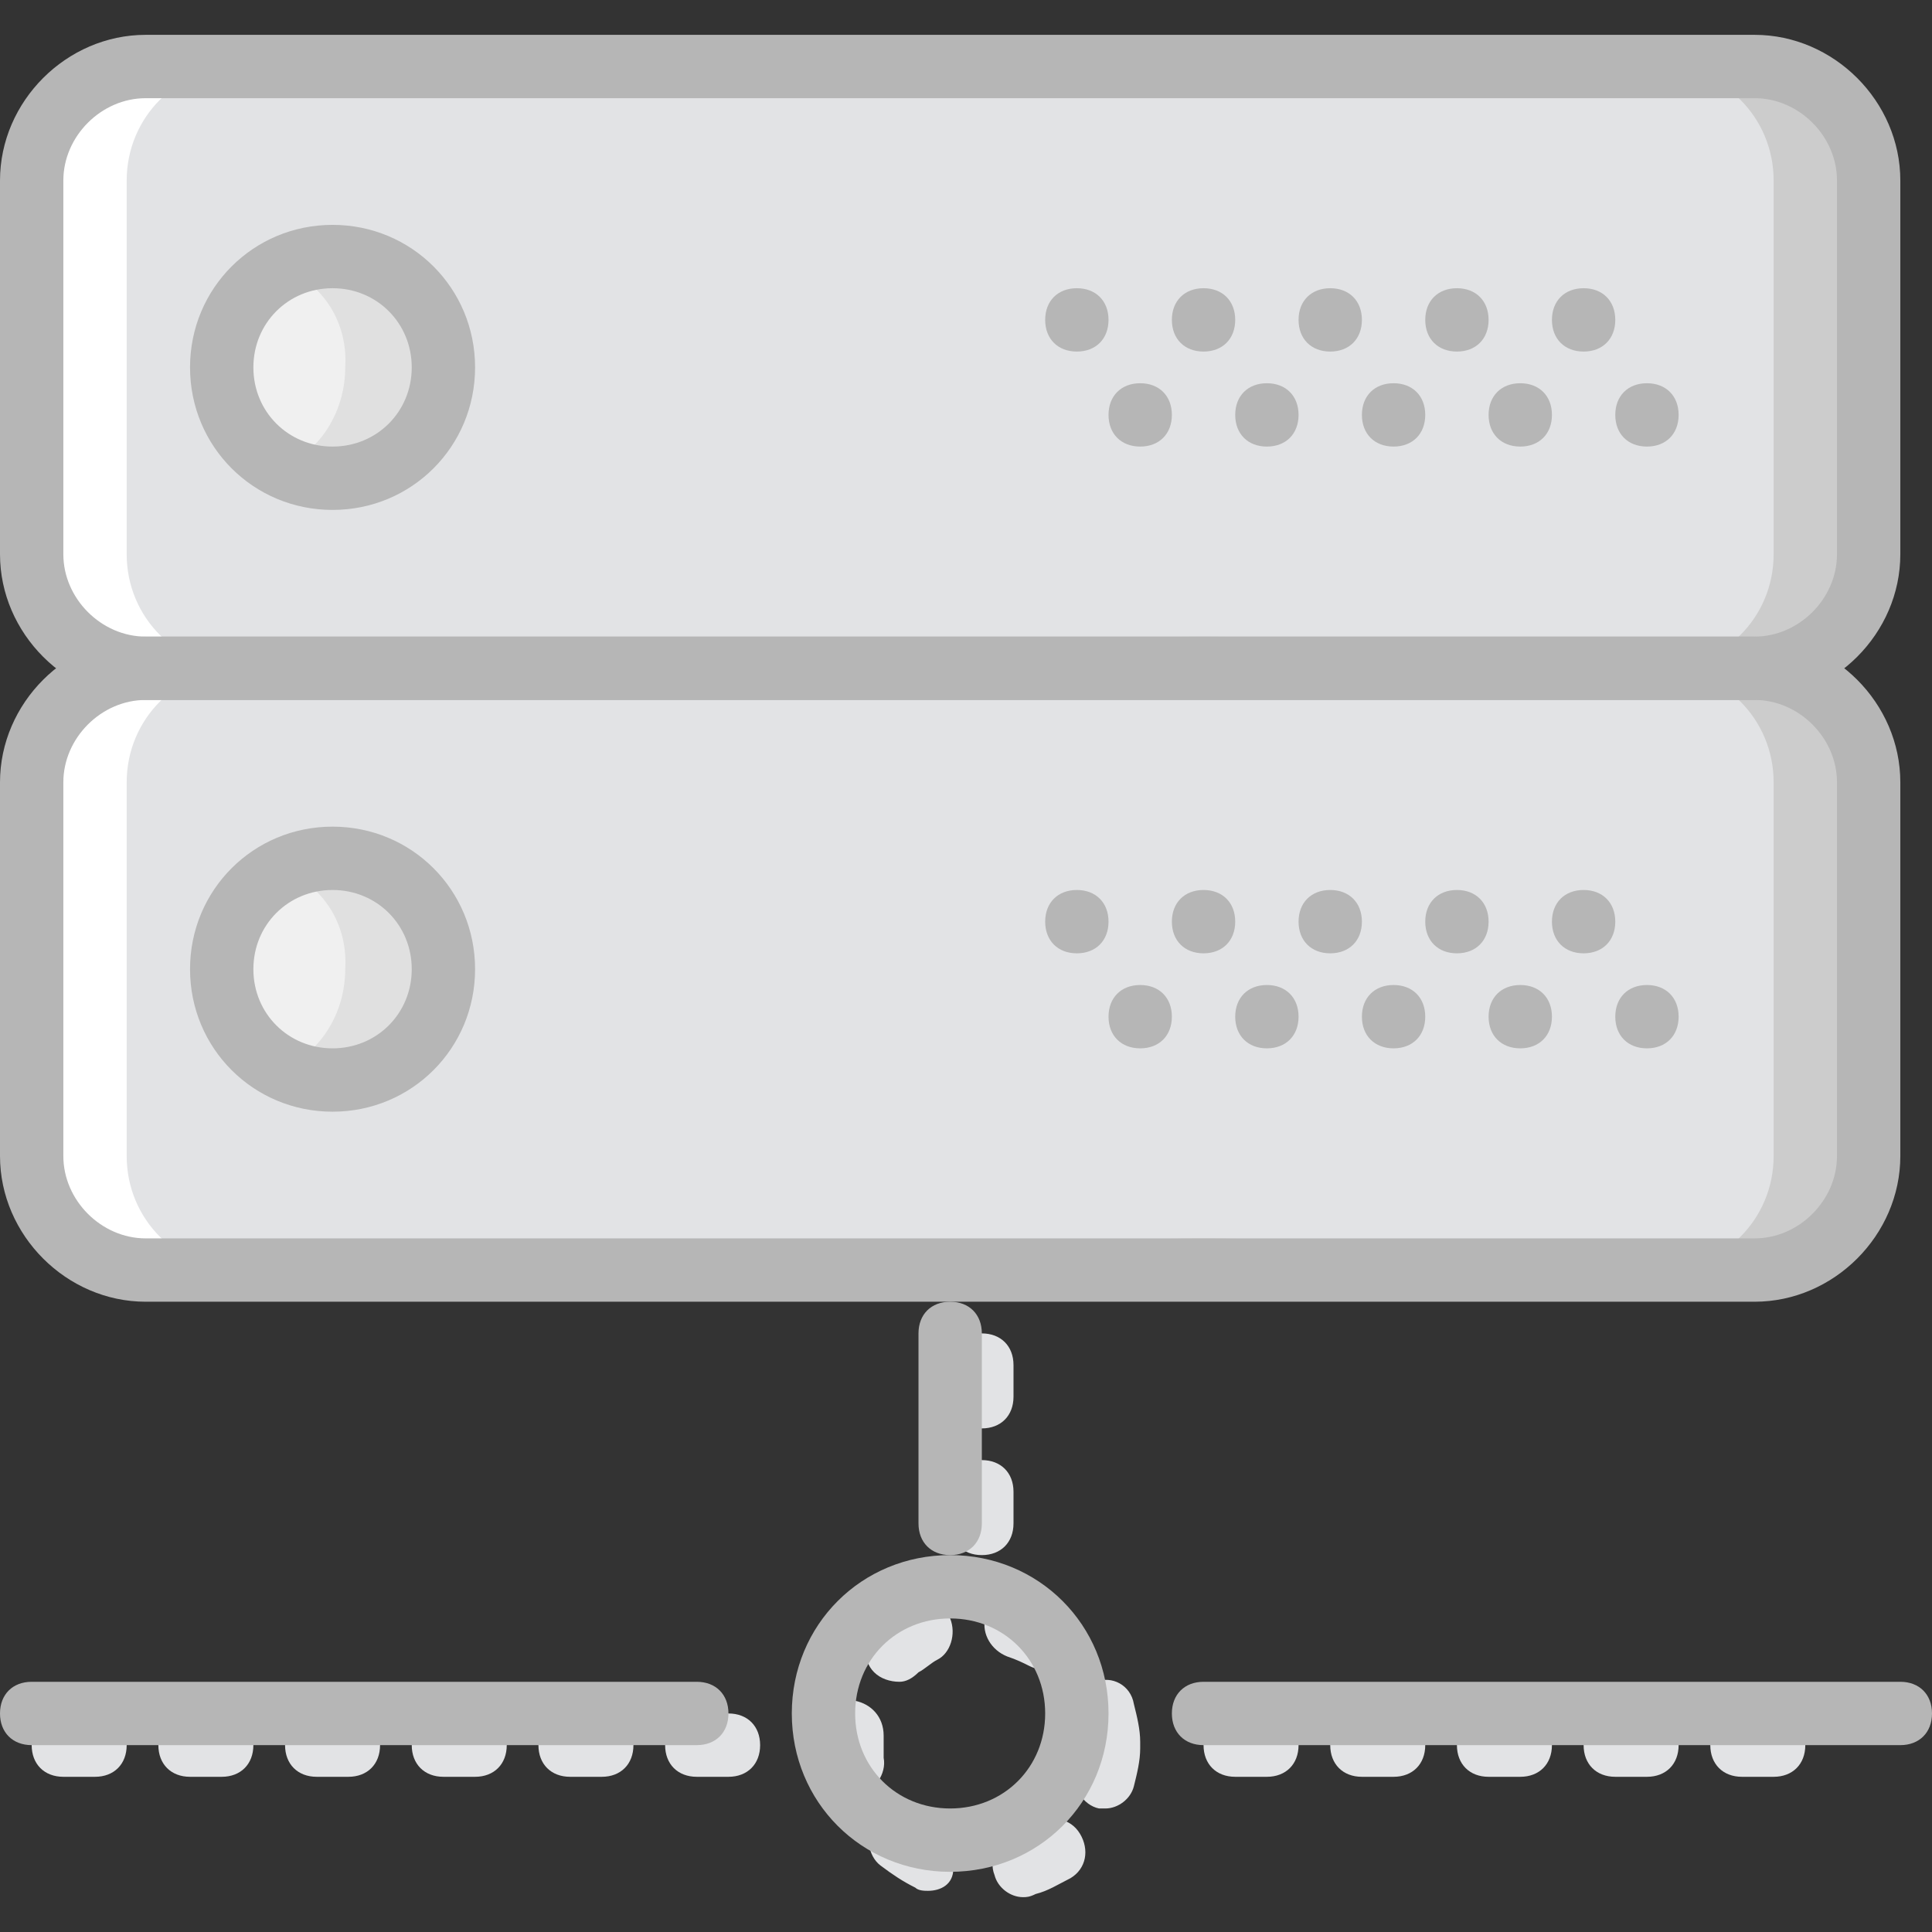 <?xml version="1.0" encoding="iso-8859-1"?>
<!-- Uploaded to: SVG Repo, www.svgrepo.com, Generator: SVG Repo Mixer Tools -->
<svg height="800px" width="800px" version="1.1" id="Layer_1" xmlns="http://www.w3.org/2000/svg" xmlns:xlink="http://www.w3.org/1999/xlink" 
	 viewBox="0 0 512 512" xml:space="preserve">
<rect x="0" y="0" width="512" height="512" fill="#333333" stroke="none"/>
<g transform="translate(1 1)">
	<g>
		<path style="fill:#E2E3E5;" d="M270.108,501.767c-3.357,0-6.715-2.518-7.554-5.875c-1.679-4.197,0.839-9.233,5.036-10.911
			c1.679-0.839,4.197-1.679,5.875-2.518c4.197-2.518,9.233-1.679,11.751,2.518c2.518,4.197,1.679,9.233-2.518,11.751
			c-3.357,1.679-5.875,3.357-9.233,4.197C271.787,501.767,270.948,501.767,270.108,501.767z M244.928,500.089
			c-0.839,0-2.518,0-3.357-0.839c-3.357-1.679-5.875-3.357-9.233-5.875c-3.357-2.518-4.197-8.393-1.679-11.751
			c2.518-3.357,8.393-4.197,11.751-1.679c1.679,1.679,3.357,2.518,5.036,3.357c4.197,1.679,5.875,6.715,4.197,10.911
			C251.643,498.41,248.285,500.089,244.928,500.089z M291.931,478.266c-0.839,0-1.679,0-1.679,0
			c-4.197-0.839-7.554-5.875-5.875-10.072c0-2.518,0-4.197,0-6.715l0,0c0,0,0,0,0-0.839c0-1.679,0-4.197-0.839-5.875
			c-1.679-4.197,0.839-9.233,5.875-10.072c4.197-1.679,9.233,0.839,10.072,5.875c0.839,3.357,1.679,6.715,1.679,10.072v0.839v0.839
			c0,3.357-0.839,6.715-1.679,10.072S295.289,478.266,291.931,478.266z M225.623,474.908c-4.197,0-7.554-3.357-8.393-7.554
			c0-1.679,0-4.197-0.839-5.875c0-1.679,0-3.357,0-4.197c0.839-4.197,4.197-8.393,9.233-7.554c4.197,0.839,7.554,4.197,7.554,9.233
			c0,0.839,0,1.679,0,2.518s0,2.518,0,3.357c0.839,4.197-2.518,9.233-6.715,9.233C226.462,474.908,226.462,474.908,225.623,474.908z
			 M237.374,444.692c-2.518,0-5.036-0.839-6.715-2.518c-3.357-3.357-2.518-8.393,0.839-11.751c2.518-2.518,5.875-4.197,8.393-5.875
			c4.197-1.679,9.233,0,10.911,3.357c1.679,4.197,0,9.233-3.357,10.911c-1.679,0.839-3.357,2.518-5.036,3.357
			C240.731,443.852,239.052,444.692,237.374,444.692z M275.984,441.334c-1.679,0-2.518,0-4.197-0.839
			c-1.679-0.839-3.357-1.679-5.875-2.518c-4.197-1.679-6.715-5.875-5.875-10.072c1.679-4.197,5.875-6.715,10.072-5.875
			c3.357,0.839,6.715,2.518,9.233,4.197c4.197,2.518,5.036,7.554,2.518,11.751C281.859,439.656,279.341,441.334,275.984,441.334z"/>
		<path style="fill:#E2E3E5;" d="M192.049,469.872h-8.393c-5.036,0-8.393-3.357-8.393-8.393s3.357-8.393,8.393-8.393h8.393
			c5.036,0,8.393,3.357,8.393,8.393S197.085,469.872,192.049,469.872z M158.475,469.872h-8.393c-5.036,0-8.393-3.357-8.393-8.393
			s3.357-8.393,8.393-8.393h8.393c5.036,0,8.393,3.357,8.393,8.393S163.511,469.872,158.475,469.872z M124.902,469.872h-8.393
			c-5.036,0-8.393-3.357-8.393-8.393s3.357-8.393,8.393-8.393h8.393c5.036,0,8.393,3.357,8.393,8.393
			S129.938,469.872,124.902,469.872z M91.328,469.872h-8.393c-5.036,0-8.393-3.357-8.393-8.393s3.357-8.393,8.393-8.393h8.393
			c5.036,0,8.393,3.357,8.393,8.393S96.364,469.872,91.328,469.872z M57.754,469.872h-8.393c-5.036,0-8.393-3.357-8.393-8.393
			s3.357-8.393,8.393-8.393h8.393c5.036,0,8.393,3.357,8.393,8.393S62.79,469.872,57.754,469.872z M24.18,469.872h-8.393
			c-5.036,0-8.393-3.357-8.393-8.393s3.357-8.393,8.393-8.393h8.393c5.036,0,8.393,3.357,8.393,8.393S29.216,469.872,24.18,469.872z
			"/>
		<path style="fill:#E2E3E5;" d="M469.033,469.872h-8.393c-5.036,0-8.393-3.357-8.393-8.393s3.357-8.393,8.393-8.393h8.393
			c5.036,0,8.393,3.357,8.393,8.393S474.069,469.872,469.033,469.872z M435.459,469.872h-8.393c-5.036,0-8.393-3.357-8.393-8.393
			s3.357-8.393,8.393-8.393h8.393c5.036,0,8.393,3.357,8.393,8.393S440.495,469.872,435.459,469.872z M401.885,469.872h-8.393
			c-5.036,0-8.393-3.357-8.393-8.393s3.357-8.393,8.393-8.393h8.393c5.036,0,8.393,3.357,8.393,8.393
			S406.921,469.872,401.885,469.872z M368.311,469.872h-8.393c-5.036,0-8.393-3.357-8.393-8.393s3.357-8.393,8.393-8.393h8.393
			c5.036,0,8.393,3.357,8.393,8.393S373.348,469.872,368.311,469.872z M334.738,469.872h-8.393c-5.036,0-8.393-3.357-8.393-8.393
			s3.357-8.393,8.393-8.393h8.393c5.036,0,8.393,3.357,8.393,8.393S339.774,469.872,334.738,469.872z"/>
		<path style="fill:#E2E3E5;" d="M259.197,411.118c-5.036,0-8.393-3.357-8.393-8.393v-8.393c0-5.036,3.357-8.393,8.393-8.393
			s8.393,3.357,8.393,8.393v8.393C267.59,407.761,264.233,411.118,259.197,411.118z M259.197,377.544
			c-5.036,0-8.393-3.357-8.393-8.393v-8.393c0-5.036,3.357-8.393,8.393-8.393s8.393,3.357,8.393,8.393v8.393
			C267.59,374.187,264.233,377.544,259.197,377.544z"/>
	</g>
	<path style="fill:#FFFFFF;" d="M200.443,16.626H37.61c-16.787,0-30.216,13.43-30.216,30.216v99.043
		c0,16.787,13.43,30.216,30.216,30.216c0,0,11.751-8.393,41.967-8.393s57.915,3.357,81.416,8.393h39.449
		c16.787,0,30.216-13.43,30.216-30.216V46.843C230.659,30.056,217.229,16.626,200.443,16.626"/>
	<path style="fill:#CCCCCC;" d="M463.997,16.626H301.164c-16.787,0-30.216,13.43-30.216,30.216v99.043
		c0,16.787,13.43,30.216,30.216,30.216c0,0,11.751-8.393,41.967-8.393s57.915,3.357,81.416,8.393h39.449
		c16.787,0,30.216-13.43,30.216-30.216V46.843C494.213,30.056,480.784,16.626,463.997,16.626"/>
	<path style="fill:#E2E3E5;" d="M438.816,16.626H62.79c-16.787,0-30.216,13.43-30.216,30.216v99.043
		c0,16.787,13.43,30.216,30.216,30.216h173.744c23.502-5.036,51.2-8.393,81.416-8.393s57.915,3.357,81.416,8.393h39.449
		c16.787,0,30.216-13.43,30.216-30.216V46.843C469.033,30.056,455.603,16.626,438.816,16.626"/>
	<path style="fill:#E0E0E0;" d="M116.508,96.364c0,15.948-13.43,29.377-29.377,29.377s-29.377-13.43-29.377-29.377
		s13.43-29.377,29.377-29.377S116.508,80.416,116.508,96.364"/>
	<path style="fill:#F0F0F0;" d="M70.344,68.666c0,5.036-2.518,10.072-8.393,10.072v36.092c0.839,0,1.679-0.839,2.518-0.839
		c5.875,0,9.233,5.036,8.393,9.233c10.911-4.197,17.626-15.108,17.626-26.859C91.328,82.934,82.934,72.023,70.344,68.666"/>
	<path style="fill:#FFFFFF;" d="M200.443,176.102H37.61c-16.787,0-30.216,13.43-30.216,30.216v99.043
		c0,16.787,13.43,30.216,30.216,30.216c0,0,11.751-8.393,41.967-8.393s57.915,3.357,81.416,8.393h39.449
		c16.787,0,30.216-13.429,30.216-30.216v-99.043C230.659,189.531,217.229,176.102,200.443,176.102"/>
	<path style="fill:#CCCCCC;" d="M463.997,176.102H301.164c-16.787,0-30.216,13.43-30.216,30.216v99.043
		c0,16.787,13.43,30.216,30.216,30.216c0,0,11.751-8.393,41.967-8.393s57.915,3.357,81.416,8.393h39.449
		c16.787,0,30.216-13.429,30.216-30.216v-99.043C494.213,189.531,480.784,176.102,463.997,176.102"/>
	<path style="fill:#E2E3E5;" d="M438.816,176.102H62.79c-16.787,0-30.216,13.43-30.216,30.216v99.043
		c0,16.787,13.43,30.216,30.216,30.216h173.744c23.502-5.036,51.2-8.393,81.416-8.393s57.915,3.357,81.416,8.393h39.449
		c16.787,0,30.216-13.429,30.216-30.216v-99.043C469.033,189.531,455.603,176.102,438.816,176.102"/>
	<path style="fill:#E0E0E0;" d="M116.508,255.839c0,15.948-13.43,29.377-29.377,29.377s-29.377-13.43-29.377-29.377
		s13.43-29.377,29.377-29.377S116.508,239.892,116.508,255.839"/>
	<path style="fill:#F0F0F0;" d="M70.344,228.141c0,5.036-2.518,10.072-8.393,10.072v36.092c0.839,0,1.679-0.839,2.518-0.839
		c5.875,0,9.233,5.036,8.393,9.233c10.911-4.197,17.626-15.108,17.626-26.859C91.328,242.41,82.934,231.498,70.344,228.141"/>
	<g>
		<path style="fill:#B6B6B6;" d="M87.131,134.134c-20.984,0-37.77-16.787-37.77-37.77s16.787-37.77,37.77-37.77
			s37.77,16.787,37.77,37.77S108.115,134.134,87.131,134.134z M87.131,75.38c-11.751,0-20.984,9.233-20.984,20.984
			s9.233,20.984,20.984,20.984s20.984-9.233,20.984-20.984S98.882,75.38,87.131,75.38z"/>
		<path style="fill:#B6B6B6;" d="M427.066,83.774c0,5.036-3.357,8.393-8.393,8.393c-5.036,0-8.393-3.357-8.393-8.393
			c0-5.036,3.357-8.393,8.393-8.393C423.708,75.38,427.066,78.738,427.066,83.774"/>
		<path style="fill:#B6B6B6;" d="M393.492,83.774c0,5.036-3.357,8.393-8.393,8.393c-5.036,0-8.393-3.357-8.393-8.393
			c0-5.036,3.357-8.393,8.393-8.393C390.134,75.38,393.492,78.738,393.492,83.774"/>
		<path style="fill:#B6B6B6;" d="M443.852,108.954c0,5.036-3.357,8.393-8.393,8.393c-5.036,0-8.393-3.357-8.393-8.393
			c0-5.036,3.357-8.393,8.393-8.393C440.495,100.561,443.852,103.918,443.852,108.954"/>
		<path style="fill:#B6B6B6;" d="M410.279,108.954c0,5.036-3.357,8.393-8.393,8.393s-8.393-3.357-8.393-8.393
			c0-5.036,3.357-8.393,8.393-8.393S410.279,103.918,410.279,108.954"/>
		<path style="fill:#B6B6B6;" d="M359.918,83.774c0,5.036-3.357,8.393-8.393,8.393s-8.393-3.357-8.393-8.393
			c0-5.036,3.357-8.393,8.393-8.393S359.918,78.738,359.918,83.774"/>
		<path style="fill:#B6B6B6;" d="M376.705,108.954c0,5.036-3.357,8.393-8.393,8.393c-5.036,0-8.393-3.357-8.393-8.393
			c0-5.036,3.357-8.393,8.393-8.393C373.348,100.561,376.705,103.918,376.705,108.954"/>
		<path style="fill:#B6B6B6;" d="M326.344,83.774c0,5.036-3.357,8.393-8.393,8.393s-8.393-3.357-8.393-8.393
			c0-5.036,3.357-8.393,8.393-8.393S326.344,78.738,326.344,83.774"/>
		<path style="fill:#B6B6B6;" d="M343.131,108.954c0,5.036-3.357,8.393-8.393,8.393c-5.036,0-8.393-3.357-8.393-8.393
			c0-5.036,3.357-8.393,8.393-8.393C339.774,100.561,343.131,103.918,343.131,108.954"/>
		<path style="fill:#B6B6B6;" d="M292.77,83.774c0,5.036-3.357,8.393-8.393,8.393c-5.036,0-8.393-3.357-8.393-8.393
			c0-5.036,3.357-8.393,8.393-8.393C289.413,75.38,292.77,78.738,292.77,83.774"/>
		<path style="fill:#B6B6B6;" d="M309.557,108.954c0,5.036-3.357,8.393-8.393,8.393c-5.036,0-8.393-3.357-8.393-8.393
			c0-5.036,3.357-8.393,8.393-8.393C306.2,100.561,309.557,103.918,309.557,108.954"/>
		<path style="fill:#B6B6B6;" d="M463.997,184.495H37.61c-20.984,0-38.61-17.626-38.61-38.61V46.843
			c0-20.984,17.626-38.61,38.61-38.61h426.387c20.984,0,38.61,17.626,38.61,38.61v99.043
			C502.607,166.869,484.98,184.495,463.997,184.495z M37.61,25.02c-11.751,0-21.823,10.072-21.823,21.823v99.043
			c0,11.751,10.072,21.823,21.823,21.823h426.387c11.751,0,21.823-10.072,21.823-21.823V46.843
			c0-11.751-10.072-21.823-21.823-21.823H37.61z"/>
		<path style="fill:#B6B6B6;" d="M87.131,293.61c-20.984,0-37.77-16.787-37.77-37.77s16.787-37.77,37.77-37.77
			s37.77,16.787,37.77,37.77S108.115,293.61,87.131,293.61z M87.131,234.856c-11.751,0-20.984,9.233-20.984,20.984
			c0,11.751,9.233,20.984,20.984,20.984s20.984-9.233,20.984-20.984C108.115,244.089,98.882,234.856,87.131,234.856z"/>
		<path style="fill:#B6B6B6;" d="M250.803,495.052c-23.502,0-41.967-18.466-41.967-41.967c0-23.502,18.466-41.967,41.967-41.967
			s41.967,18.466,41.967,41.967C292.77,476.587,274.305,495.052,250.803,495.052z M250.803,427.905
			c-14.269,0-25.18,10.911-25.18,25.18s10.911,25.18,25.18,25.18c14.269,0,25.18-10.911,25.18-25.18
			S265.072,427.905,250.803,427.905z"/>
		<path style="fill:#B6B6B6;" d="M427.066,243.249c0,5.036-3.357,8.393-8.393,8.393c-5.036,0-8.393-3.357-8.393-8.393
			c0-5.036,3.357-8.393,8.393-8.393C423.708,234.856,427.066,238.213,427.066,243.249"/>
		<path style="fill:#B6B6B6;" d="M393.492,243.249c0,5.036-3.357,8.393-8.393,8.393c-5.036,0-8.393-3.357-8.393-8.393
			c0-5.036,3.357-8.393,8.393-8.393C390.134,234.856,393.492,238.213,393.492,243.249"/>
		<path style="fill:#B6B6B6;" d="M443.852,268.43c0,5.036-3.357,8.393-8.393,8.393c-5.036,0-8.393-3.357-8.393-8.393
			s3.357-8.393,8.393-8.393C440.495,260.036,443.852,263.393,443.852,268.43"/>
		<path style="fill:#B6B6B6;" d="M410.279,268.43c0,5.036-3.357,8.393-8.393,8.393s-8.393-3.357-8.393-8.393
			s3.357-8.393,8.393-8.393S410.279,263.393,410.279,268.43"/>
		<path style="fill:#B6B6B6;" d="M359.918,243.249c0,5.036-3.357,8.393-8.393,8.393s-8.393-3.357-8.393-8.393
			c0-5.036,3.357-8.393,8.393-8.393S359.918,238.213,359.918,243.249"/>
		<path style="fill:#B6B6B6;" d="M376.705,268.43c0,5.036-3.357,8.393-8.393,8.393c-5.036,0-8.393-3.357-8.393-8.393
			s3.357-8.393,8.393-8.393C373.348,260.036,376.705,263.393,376.705,268.43"/>
		<path style="fill:#B6B6B6;" d="M326.344,243.249c0,5.036-3.357,8.393-8.393,8.393s-8.393-3.357-8.393-8.393
			c0-5.036,3.357-8.393,8.393-8.393S326.344,238.213,326.344,243.249"/>
		<path style="fill:#B6B6B6;" d="M343.131,268.43c0,5.036-3.357,8.393-8.393,8.393c-5.036,0-8.393-3.357-8.393-8.393
			s3.357-8.393,8.393-8.393C339.774,260.036,343.131,263.393,343.131,268.43"/>
		<path style="fill:#B6B6B6;" d="M292.77,243.249c0,5.036-3.357,8.393-8.393,8.393c-5.036,0-8.393-3.357-8.393-8.393
			c0-5.036,3.357-8.393,8.393-8.393C289.413,234.856,292.77,238.213,292.77,243.249"/>
		<path style="fill:#B6B6B6;" d="M309.557,268.43c0,5.036-3.357,8.393-8.393,8.393c-5.036,0-8.393-3.357-8.393-8.393
			s3.357-8.393,8.393-8.393C306.2,260.036,309.557,263.393,309.557,268.43"/>
		<path style="fill:#B6B6B6;" d="M463.997,343.97H37.61C16.626,343.97-1,326.344-1,305.361v-99.043
			c0-20.984,17.626-38.61,38.61-38.61h426.387c20.984,0,38.61,17.626,38.61,38.61v99.043
			C502.607,326.344,484.98,343.97,463.997,343.97z M37.61,184.495c-11.751,0-21.823,10.072-21.823,21.823v99.043
			c0,11.751,10.072,21.823,21.823,21.823h426.387c11.751,0,21.823-10.072,21.823-21.823v-99.043
			c0-11.751-10.072-21.823-21.823-21.823H37.61z"/>
		<path style="fill:#B6B6B6;" d="M183.656,461.479H7.393c-5.036,0-8.393-3.357-8.393-8.393c0-5.036,3.357-8.393,8.393-8.393h176.262
			c5.036,0,8.393,3.357,8.393,8.393C192.049,458.121,188.692,461.479,183.656,461.479z"/>
		<path style="fill:#B6B6B6;" d="M502.607,461.479H317.951c-5.036,0-8.393-3.357-8.393-8.393c0-5.036,3.357-8.393,8.393-8.393
			h184.656c5.036,0,8.393,3.357,8.393,8.393C511,458.121,507.643,461.479,502.607,461.479z"/>
		<path style="fill:#B6B6B6;" d="M250.803,411.118c-5.036,0-8.393-3.357-8.393-8.393v-50.361c0-5.036,3.357-8.393,8.393-8.393
			s8.393,3.357,8.393,8.393v50.361C259.197,407.761,255.839,411.118,250.803,411.118z"/>
	</g>
</g>
</svg>